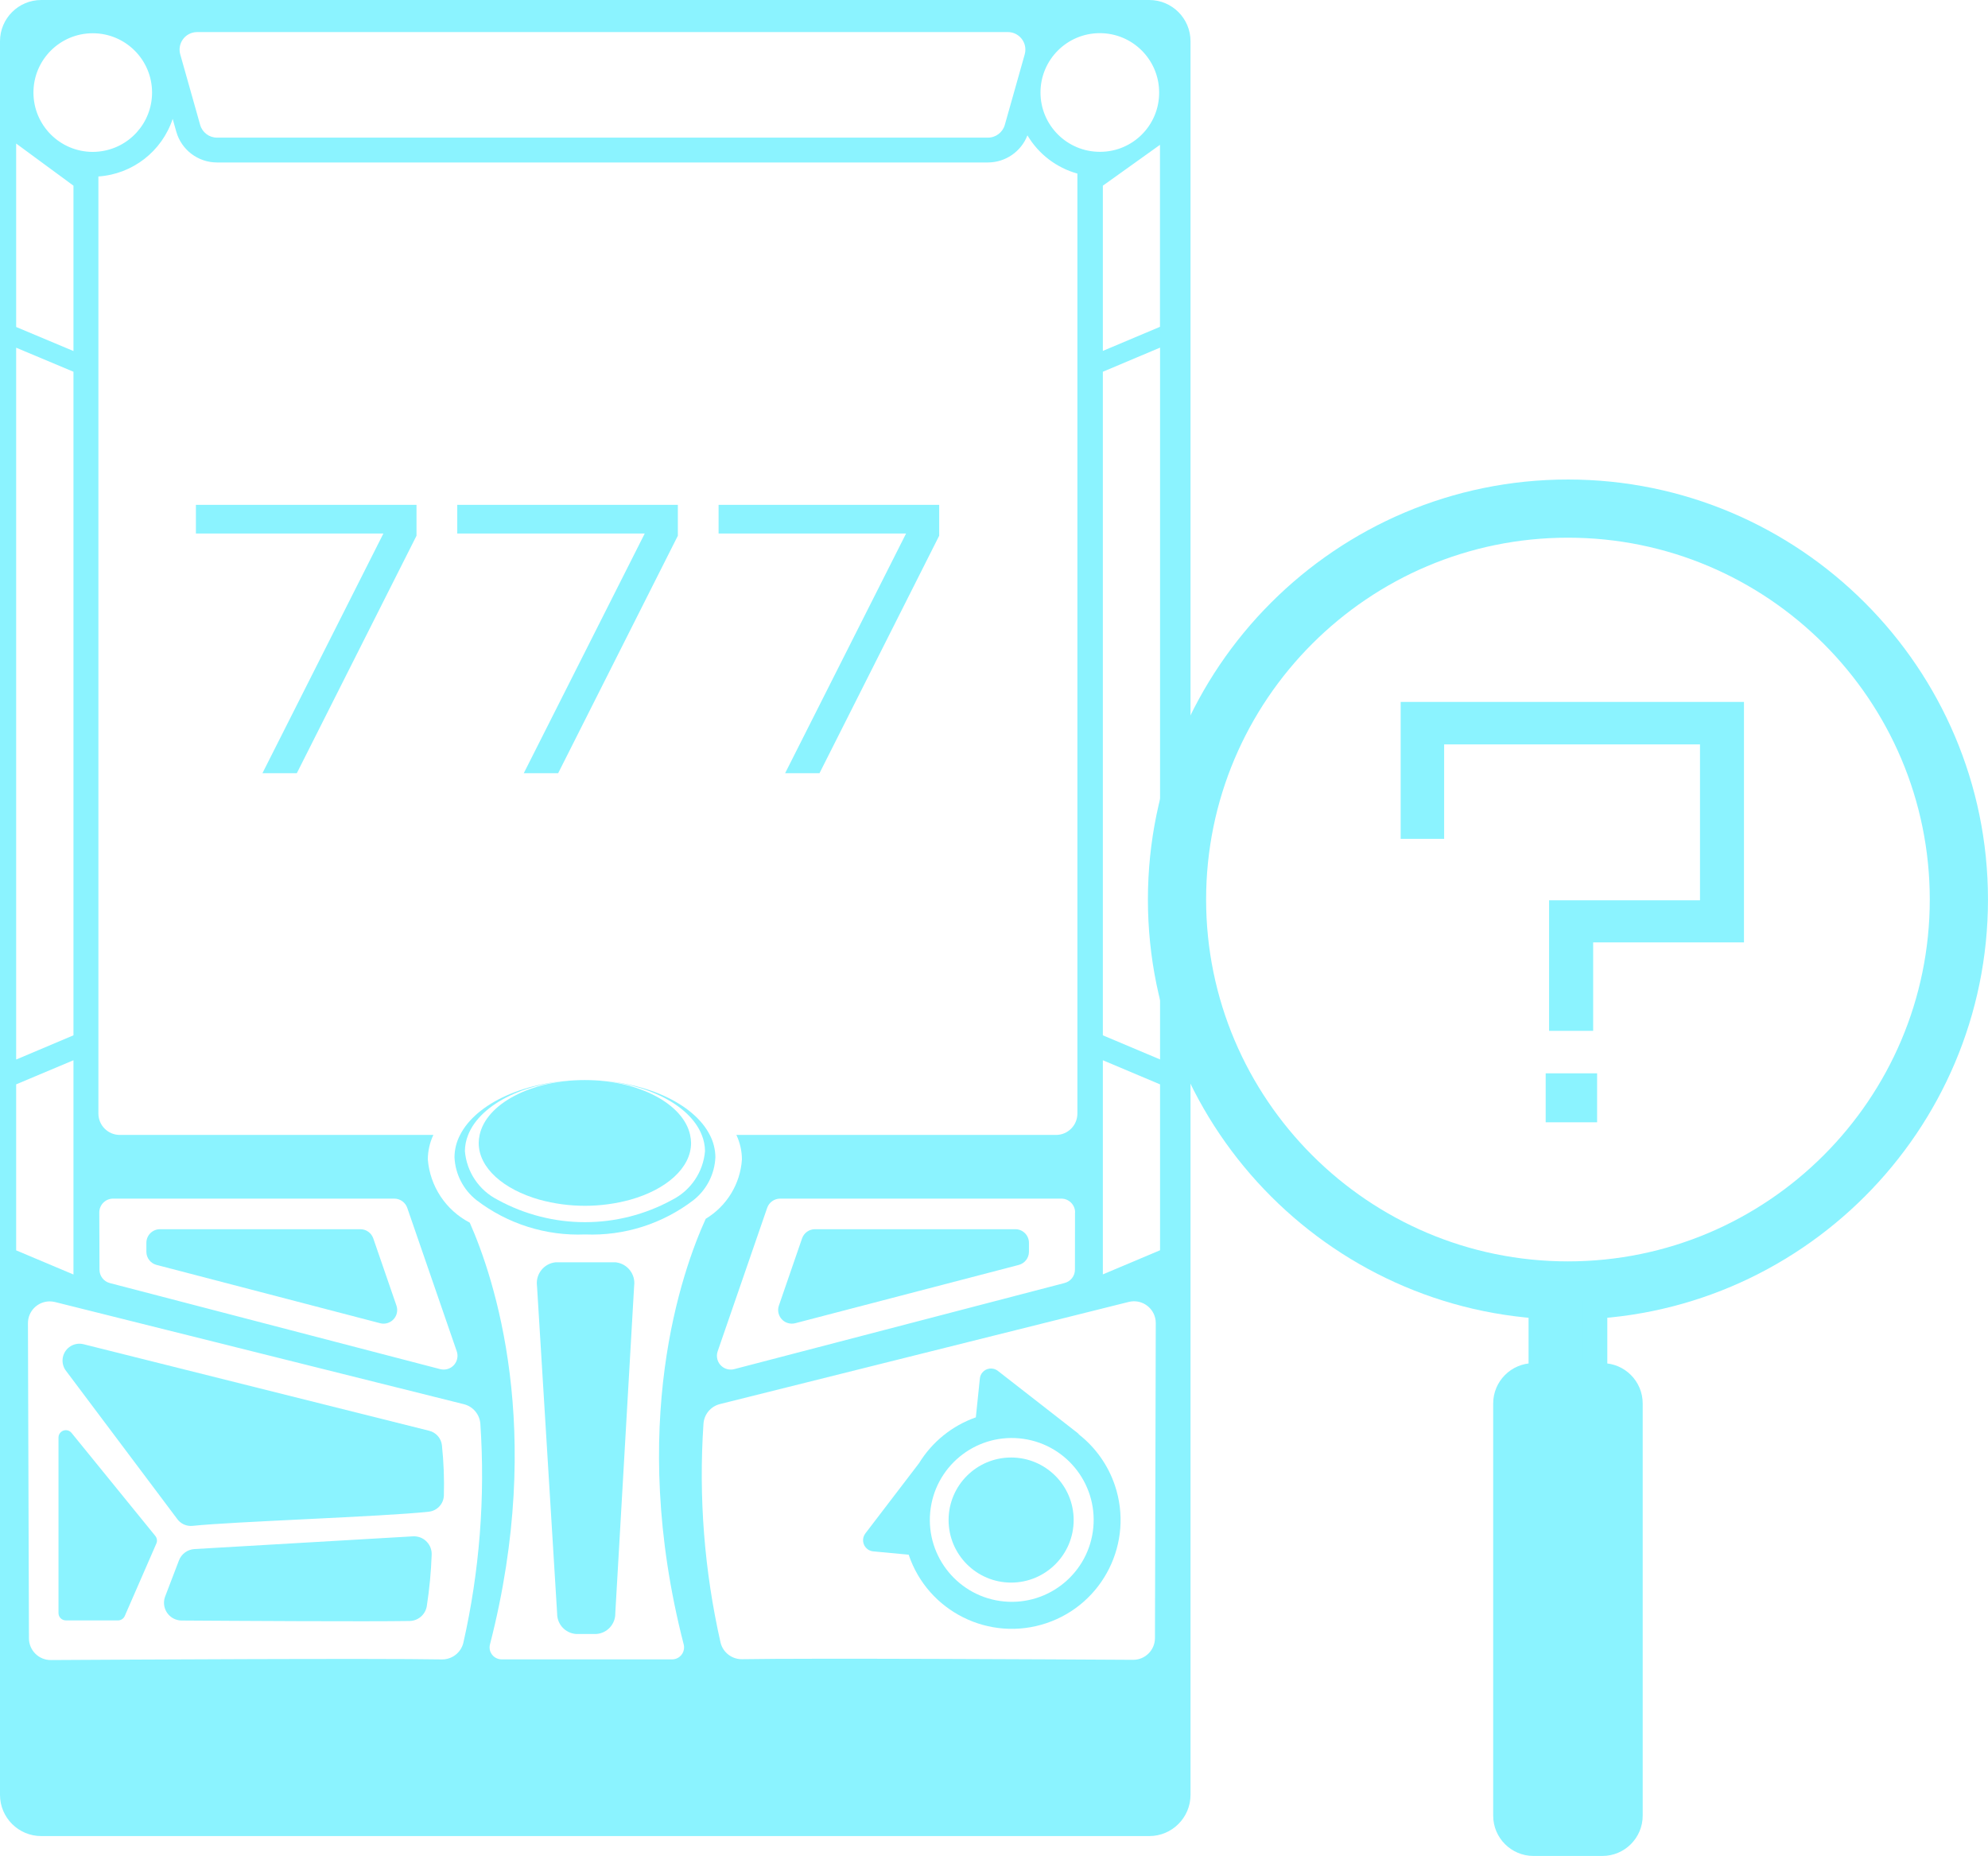 <?xml version="1.0" encoding="UTF-8"?>
<svg xmlns="http://www.w3.org/2000/svg" version="1.1" viewBox="0 0 81.189 75.796">
  <defs>
    <style>
      .cls-1 {
        isolation: isolate;
      }

      .cls-2 {
        fill: #8bf3ff;
      }
    </style>
  </defs>
  <!-- Generator: Adobe Illustrator 28.7.1, SVG Export Plug-In . SVG Version: 1.2.0 Build 142)  -->
  <g>
    <g id="_グループ_760" data-name="グループ_760">
      <g id="_グループ_754" data-name="グループ_754">
        <g id="_グループ_753" data-name="グループ_753">
          <path id="_パス_6910" data-name="パス_6910" class="cls-2" d="M46.936,0H1.684C.754,0,0,.754,0,1.684h0v71.616c0,.93.754,1.684,1.684,1.684h45.252c.93,0,1.684-.754,1.684-1.684V1.684C48.62.754,47.866,0,46.936,0ZM44.916,6.2c-1.338,0-2.423-1.085-2.423-2.423,0-1.338,1.085-2.423,2.423-2.423s2.423,1.085,2.423,2.423v.003c.004,1.332-1.072,2.416-2.404,2.42-.006,0-.013,0-.019,0ZM.66,14.2l2.34.982v27.1l-2.34.989V14.2ZM.66,13.354v-7.492l2.34,1.721v6.753l-2.34-.982ZM1.366,3.784c-.002-1.338,1.08-2.424,2.418-2.426,1.338-.002,2.424,1.08,2.426,2.418.002,1.25-.947,2.296-2.191,2.415-.076.007-.152.012-.23.012-1.338,0-2.423-1.085-2.423-2.423v.004ZM7.361,2.22c-.107-.381.115-.776.495-.883.063-.018.128-.027.194-.027h33.11c.395,0,.716.321.716.716,0,.066-.009.131-.027.194l-.521,1.847-.292,1.033c-.087.308-.369.521-.689.521H8.862c-.32,0-.601-.213-.688-.521l-.291-1.032-.522-1.848ZM.66,44.284l2.34-.984v8.75l-2.34-.986v-6.78ZM18.921,67.1c-.102.4-.466.677-.879.67-2.736-.048-12.887.007-15.966.025-.491.003-.891-.393-.894-.884,0,0,0-.001,0-.002l-.041-12.869c-.001-.492.396-.891.888-.892.073,0,.146.009.217.026l16.7,4.173c.376.094.648.422.672.809.202,2.999-.033,6.012-.697,8.944ZM4.055,49.517c-.001-.311.251-.565.562-.566,0,0,.001,0,.002,0h11.481c.241,0,.455.152.533.38l2.02,5.854c.102.294-.055.616-.349.717-.105.036-.218.041-.326.013l-13.493-3.515c-.248-.065-.421-.288-.422-.544l-.008-2.339ZM27.455,67.767h-6.977c-.27-.003-.486-.223-.483-.493,0-.041.006-.081.016-.12,2.257-8.768.166-14.977-.826-17.221-.978-.509-1.625-1.484-1.713-2.583.002-.346.079-.687.226-1H4.892c-.482,0-.873-.391-.873-.873h0V7.207c1.395-.095,2.594-1.025,3.033-2.352l.147.521c.21.745.889,1.259,1.663,1.259h31.485c.714-.002,1.354-.441,1.613-1.107.454.764,1.184,1.323,2.04,1.561v38.388c0,.482-.391.873-.873.873h-13.053c.147.313.224.654.226,1-.066,1.002-.619,1.907-1.479,2.425-.956,2.1-3.209,8.395-.9,17.378.07.26-.085.528-.345.598-.038.01-.077.016-.117.016h-.004ZM43.903,49.517l-.003,2.336c0,.256-.174.48-.422.544l-13.493,3.518c-.301.078-.609-.102-.688-.404-.028-.108-.024-.221.013-.326l2.02-5.854c.078-.227.292-.38.533-.38h11.48c.311,0,.564.253.564.564,0,0,0,.001,0,.002h-.004ZM47.168,66.9c-.002.491-.401.888-.892.886,0,0-.001,0-.002,0-3.079-.018-13.23-.073-15.966-.025-.413.007-.777-.27-.879-.67-.665-2.93-.901-5.942-.7-8.94.024-.387.296-.715.672-.809l16.7-4.173c.477-.117.958.176,1.075.653.017.07.026.142.025.213l-.033,12.865ZM47.376,51.06l-2.336.985v-8.745l2.336.985v6.775ZM47.376,43.267l-2.336-.985V15.182l2.336-.985v29.07ZM47.376,13.346l-2.336.985v-6.748l.633-.452,1.7-1.216v7.435l.003-.004Z"/>
          <path id="_パス_6911" data-name="パス_6911" class="cls-2" d="M6.396,51.659l9.127,2.38c.298.078.602-.101.68-.398.028-.106.023-.219-.013-.323l-.946-2.743c-.078-.225-.289-.375-.527-.375H6.535c-.308,0-.557.249-.557.557,0,0,0,.001,0,.002v.362c0,.254.172.475.418.538Z"/>
          <path id="_パス_6912" data-name="パス_6912" class="cls-2" d="M41.469,50.2h-8.186c-.238,0-.449.15-.527.375l-.946,2.743c-.1.292.055.609.347.709.103.035.215.04.321.012l9.127-2.38c.245-.064.416-.284.417-.537v-.362c.002-.307-.246-.558-.553-.56Z"/>
          <path id="_パス_6913" data-name="パス_6913" class="cls-2" d="M25.133,51.551h-2.438c-.469.045-.813.463-.768.932.001.012.002.023.004.035l.822,13.375c-.005.436.329.802.764.837h.847c.436-.035.771-.403.764-.841l.77-13.375c.063-.467-.265-.896-.732-.959-.011-.001-.022-.003-.033-.004Z"/>
          <path id="_パス_6914" data-name="パス_6914" class="cls-2" d="M28.331,49.005c.533-.425.855-1.06.885-1.741-.002-.318-.08-.631-.227-.913-.661-1.3-2.7-2.243-5.1-2.243,2.324,0,4.265.958,4.771,2.243.085.21.13.434.132.66-.071.85-.578,1.603-1.339,1.989-2.22,1.217-4.907,1.217-7.127,0-.762-.386-1.269-1.139-1.34-1.99.002-.226.047-.45.132-.66.505-1.285,2.447-2.243,4.771-2.243-2.407,0-4.441.945-5.1,2.243-.148.282-.226.595-.228.913.031.687.36,1.326.9,1.751,1.269.97,2.838,1.466,4.434,1.4,1.598.065,3.168-.434,4.436-1.409Z"/>
          <path id="_パス_6915" data-name="パス_6915" class="cls-2" d="M19.588,46.351c-.024.107-.037.216-.038.325,0,1.024,1.014,1.9,2.477,2.317,1.218.335,2.504.335,3.722,0,1.461-.413,2.474-1.293,2.474-2.316-.001-.109-.014-.218-.039-.325-.27-1.264-2.089-2.243-4.3-2.243s-4.026.976-4.296,2.242Z"/>
          <path id="_パス_6916" data-name="パス_6916" class="cls-2" d="M17.521,58.43l-14.115-3.534c-.37-.089-.743.138-.833.509-.045.188-.01.386.098.546l4.552,6.064c.144.213.394.328.649.3,1.591-.173,7.819-.376,9.641-.578.338-.037.599-.314.614-.654.02-.687-.007-1.375-.079-2.058-.032-.29-.243-.528-.527-.595Z"/>
          <path id="_パス_6917" data-name="パス_6917" class="cls-2" d="M2.918,58.514c-.107-.127-.296-.142-.423-.035-.066.056-.105.137-.106.223v7.174c0,.166.134.3.3.3h2.133c.118,0,.225-.071.273-.179l1.291-2.962c.044-.102.028-.22-.042-.307l-3.426-4.214Z"/>
          <path id="_パス_6918" data-name="パス_6918" class="cls-2" d="M16.865,62.743l-8.924.52c-.284.017-.531.198-.633.464l-.563,1.472c-.142.374.045.792.418.934.081.031.166.047.253.048,2.261.015,7.551.047,9.313.019.347-.006.641-.258.7-.6.108-.695.175-1.397.2-2.1.019-.399-.288-.738-.687-.757-.026-.001-.051-.001-.077,0Z"/>
          <path id="_パス_6919" data-name="パス_6919" class="cls-2" d="M44.066,58.586c-.014-.024-.033-.046-.056-.062l-3.256-2.537c-.197-.156-.484-.123-.641.074-.054.068-.088.151-.096.238l-.164,1.585c-.965.339-1.784,1-2.319,1.871l-2.192,2.868c-.154.2-.117.487.083.641.068.053.15.085.236.093l1.449.136c.781,2.325,3.3,3.577,5.626,2.796,2.325-.781,3.577-3.3,2.796-5.626-.276-.82-.785-1.542-1.465-2.077ZM44.65,62.386c-.173,1.839-1.805,3.19-3.644,3.017-1.839-.173-3.19-1.805-3.017-3.644.173-1.839,1.804-3.19,3.644-3.017,1.839.173,3.19,1.804,3.017,3.643,0,.001,0,.002,0,.004v-.003Z"/>
          <circle id="_楕円形_10" data-name="楕円形_10" class="cls-2" cx="41.294" cy="62.078" r="2.554"/>
        </g>
      </g>
      <g id="_777" class="cls-1">
        <g class="cls-1">
          <path class="cls-2" d="M12.122,31.577h-1.404l4.94-9.789h-7.657v-1.17h9.009v1.261l-4.888,9.698Z"/>
          <path class="cls-2" d="M22.795,31.577h-1.404l4.94-9.789h-7.657v-1.17h9.009v1.261l-4.888,9.698Z"/>
          <path class="cls-2" d="M33.468,31.577h-1.404l4.94-9.789h-7.657v-1.17h9.009v1.261l-4.888,9.698Z"/>
        </g>
      </g>
      <g id="_グループ_759" data-name="グループ_759">
        <g id="_グループ_757" data-name="グループ_757">
          <g id="_グループ_756" data-name="グループ_756">
            <g id="_グループ_755" data-name="グループ_755">
              <path id="_パス_6920" data-name="パス_6920" class="cls-2" d="M65.064,38.487v3.612h-1.8v-5.331h6.163v-6.367h-10.449v3.857h-1.775v-5.592h14.02v9.821h-6.159ZM63.125,45.834v-2h2.1v2h-2.1Z"/>
            </g>
          </g>
        </g>
        <g id="_グループ_758" data-name="グループ_758">
          <path class="cls-2" d="M64.034,53.892c-9.459,0-17.154-7.695-17.154-17.155s7.695-17.154,17.154-17.154,17.154,7.695,17.154,17.154-7.695,17.155-17.154,17.155ZM64.034,21.959c-8.148,0-14.777,6.629-14.777,14.777s6.629,14.778,14.777,14.778,14.777-6.629,14.777-14.778-6.629-14.777-14.777-14.777Z"/>
          <g>
            <rect id="_長方形_121" data-name="長方形_121" class="cls-2" x="62.926" y="52.629" width="2.216" height="4.125"/>
            <path class="cls-2" d="M65.642,57.254h-3.216v-5.125h3.216v5.125ZM63.426,56.254h1.216v-3.125h-1.216v3.125Z"/>
          </g>
          <g>
            <path id="_パス_6945" data-name="パス_6945" class="cls-2" d="M62.626,56.172h2.816c.632,0,1.145.513,1.145,1.145h0v16.834c0,.632-.513,1.145-1.145,1.145h-2.816c-.632,0-1.145-.513-1.145-1.145h0v-16.834c0-.632.513-1.145,1.145-1.145h0Z"/>
            <path class="cls-2" d="M65.442,75.796h-2.816c-.907,0-1.645-.737-1.645-1.645v-16.834c0-.907.737-1.646,1.645-1.646h2.816c.907,0,1.645.738,1.645,1.646v16.834c0,.907-.737,1.645-1.645,1.645ZM62.626,56.672c-.355,0-.645.29-.645.646v16.834c0,.355.289.645.645.645h2.816c.355,0,.645-.289.645-.645v-16.834c0-.355-.289-.646-.645-.646h-2.816Z"/>
          </g>
        </g>
      </g>
    </g>
  </g>
</svg>